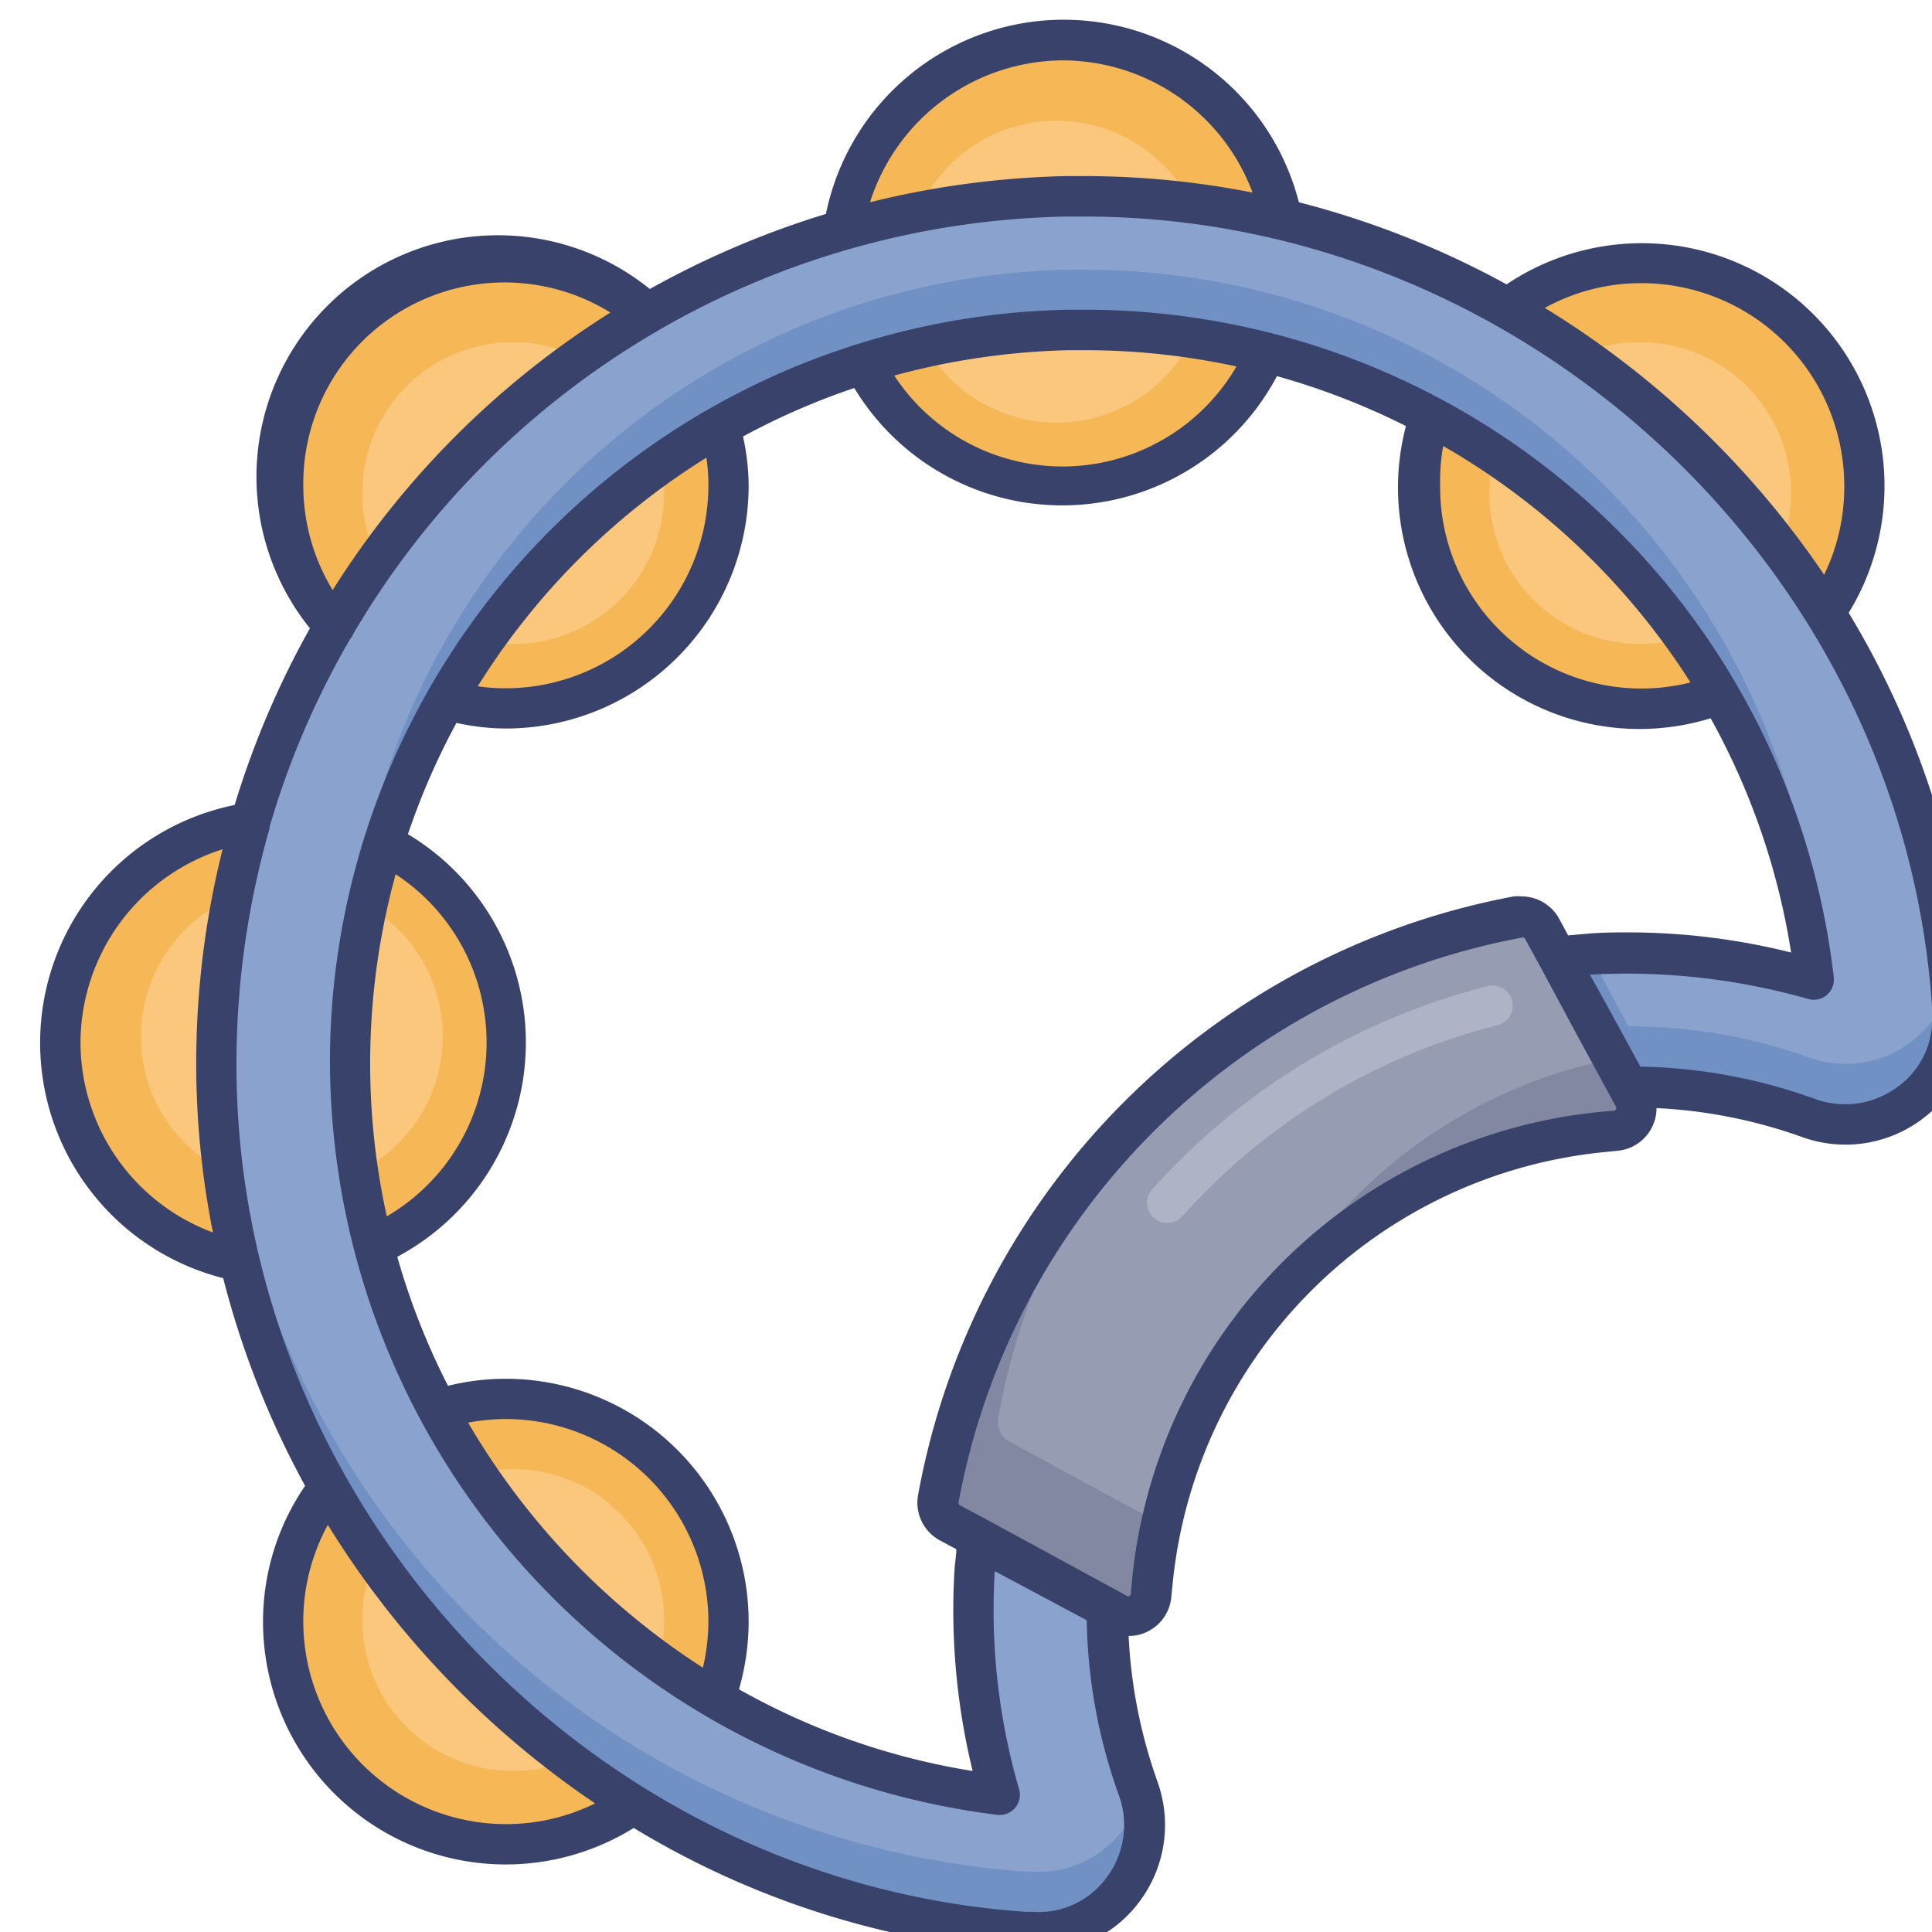 <svg id="Layer_1" data-name="Layer 1" xmlns="http://www.w3.org/2000/svg" viewBox="0 0 96 96"><defs><style>.cls-1{fill:#f6b756;}.cls-2{fill:#fac77d;}.cls-3{fill:#7190c4;}.cls-4{fill:#89a3ce;}.cls-5{fill:#8288a1;}.cls-6{fill:#969cb2;}.cls-7{fill:#aeb4c6;}.cls-8{fill:#39426a;}</style></defs><title>tamborine, music, entertainment, musical, instrument</title><circle class="cls-1" cx="81.5" cy="24.5" r="11.5"/><circle class="cls-2" cx="81.5" cy="24.5" r="7.5"/><circle class="cls-1" cx="52.5" cy="13.5" r="11.5"/><circle class="cls-2" cx="52.5" cy="13.5" r="7.5"/><circle class="cls-1" cx="25.5" cy="24.5" r="11.5"/><circle class="cls-2" cx="25.5" cy="24.5" r="7.5"/><circle class="cls-1" cx="14.5" cy="51.5" r="11.5"/><circle class="cls-2" cx="14.5" cy="51.5" r="7.5"/><circle class="cls-1" cx="25.5" cy="80.5" r="11.5"/><circle class="cls-2" cx="25.5" cy="80.5" r="7.5"/><path class="cls-3" d="M97,50l-.09-1.17a43.16,43.16,0,0,0-86.1,2.67c0,.17,0,.34,0,.51A43.33,43.33,0,0,0,50.94,96l.38,0a5.29,5.29,0,0,0,5.34-6.79c0-.11-.07-.23-.11-.35A26.16,26.16,0,0,1,55,79.91l-6.44-3.5c-.06.53-.11,1.07-.14,1.6,0,.15,0,.31,0,.46a32.72,32.72,0,0,0,.53,7.61,30.35,30.35,0,0,0,.74,3.1A36.88,36.88,0,0,1,17.4,52.1c0-.24,0-.47,0-.71a36.41,36.41,0,0,1,35.71-35h.76A36.59,36.59,0,0,1,89.67,45.54c.22,1,.39,2.08.51,3.14A32.82,32.82,0,0,0,81,47.37c-.66,0-1.34,0-2,.06h0c-.52,0-1,.08-1.56.14L80.91,54a26.22,26.22,0,0,1,9,1.55A5.3,5.3,0,0,0,97,50.34C97,50.21,97,50.09,97,50Z"/><path class="cls-4" d="M53,9.76A43.14,43.14,0,0,0,10.78,51.45,43.35,43.35,0,0,0,50.94,93l.38,0a5.25,5.25,0,0,0,5.34-3.79c0-.11-.07-.23-.11-.35A26.16,26.16,0,0,1,55,79.91l-6.44-3.5c-.06.53-.11,1.07-.14,1.6,0,.15,0,.31,0,.46a32.36,32.36,0,0,0,1.27,7.71l-.74-.1a30.35,30.35,0,0,0,.74,3.1A36.88,36.88,0,0,1,17.4,52.1c0-.24,0-.47,0-.71,0-.76,0-1.52,0-2.29A36.41,36.41,0,0,1,53.13,13.4h.76A36.58,36.58,0,0,1,90.18,45.68l-.51-.14c.22,1,.39,2.08.51,3.14A32.82,32.82,0,0,0,81,47.37c-.66,0-1.34,0-2,.06h0L80.91,51a26.22,26.22,0,0,1,9,1.55,5.34,5.34,0,0,0,7-3.78A43.35,43.35,0,0,0,53,9.76Z"/><path class="cls-5" d="M80.29,56.18l-.7.07A24.77,24.77,0,0,0,63.7,64.17a0,0,0,0,0,0,0,24.66,24.66,0,0,0-6,11.56,22.26,22.26,0,0,0-.45,2.85l-.07.7a1.13,1.13,0,0,1-1.67.89l-.5-.27-6.44-3.5-1.39-.75a1.13,1.13,0,0,1-.58-1.19A35.81,35.81,0,0,1,75.47,45.6l.19,0a1.15,1.15,0,0,1,1,.6l.75,1.39,2.74,5,.76,1.4.27.5A1.13,1.13,0,0,1,80.29,56.18Z"/><path class="cls-6" d="M80.15,52.61A24.86,24.86,0,0,0,63.7,64.17a0,0,0,0,0,0,0,24.66,24.66,0,0,0-6,11.56l-6.13-3.33-1.39-.75a1.13,1.13,0,0,1-.58-1.19,35.74,35.74,0,0,1,5.21-13.12A35.9,35.9,0,0,1,75.47,45.6l.19,0a1.15,1.15,0,0,1,1,.6l.75,1.39Z"/><path class="cls-7" d="M58,60.77a1,1,0,0,1-.66-.25,1,1,0,0,1-.09-1.42A33.4,33.4,0,0,1,73.92,49a1,1,0,0,1,.49,1.94,31.29,31.29,0,0,0-15.65,9.49A1,1,0,0,1,58,60.77Z"/><path class="cls-8" d="M98,49.92l-1,0,1-.06a43.2,43.2,0,0,0-6.14-19.41,12.06,12.06,0,0,0-17-16.32,44.4,44.4,0,0,0-10.32-4.08,12.06,12.06,0,0,0-23.5.58,44.65,44.65,0,0,0-8.75,3.73A12,12,0,0,0,15.4,31.22,44.17,44.17,0,0,0,11.66,40a12.06,12.06,0,0,0-.57,23.51,44.28,44.28,0,0,0,4.07,10.32,11.92,11.92,0,0,0-2.09,6.76A12.06,12.06,0,0,0,31.49,90.83,43.2,43.2,0,0,0,50.91,97l.35,0h.36a6.2,6.2,0,0,0,5-2.51,6.35,6.35,0,0,0,.88-6,25.15,25.15,0,0,1-1.42-7.2,2.05,2.05,0,0,0,1-.25,2.12,2.12,0,0,0,1.12-1.67l.07-.7A23.91,23.91,0,0,1,79.69,57.25l.7-.07h0a2.12,2.12,0,0,0,1.67-1.12,2.05,2.05,0,0,0,.25-1,25,25,0,0,1,7.21,1.43,6.35,6.35,0,0,0,6-.89A6.17,6.17,0,0,0,98,50.34C98,50.2,98,50.07,98,49.92ZM81.57,14.07A10.08,10.08,0,0,1,91.64,24.13a9.94,9.94,0,0,1-1,4.43A45.29,45.29,0,0,0,76.76,15.3,9.89,9.89,0,0,1,81.57,14.07ZM52.8,3a10.09,10.09,0,0,1,9.44,6.57,43.06,43.06,0,0,0-8.38-.82H53a44.24,44.24,0,0,0-9.77,1.3A10.11,10.11,0,0,1,52.8,3ZM15.07,24.13a10,10,0,0,1,15.26-8.6,44,44,0,0,0-13.8,13.79A10,10,0,0,1,15.07,24.13ZM4,51.8a10.11,10.11,0,0,1,7.06-9.6,44,44,0,0,0-1.3,9.73,42.85,42.85,0,0,0,.82,9.31A10.08,10.08,0,0,1,4,51.8ZM25.13,90.64A10.08,10.08,0,0,1,15.07,80.57a10,10,0,0,1,1.22-4.8A45.66,45.66,0,0,0,29.57,89.61,10,10,0,0,1,25.13,90.64ZM80.3,55.12a.13.13,0,0,1-.11.07l-.69.06A25.94,25.94,0,0,0,56.25,78.5l-.06.69a.13.13,0,0,1-.21.1l-4-2.18-2.91-1.58s0,0,0,0l-1.38-.74a.14.14,0,0,1-.06-.14A35,35,0,0,1,75.67,46.58a.15.15,0,0,1,.11.07L76.52,48a0,0,0,0,1,0,0L78.4,51.5,80.3,55A.18.18,0,0,1,80.3,55.12ZM48.33,88a34.81,34.81,0,0,1-11.61-4.06,12.29,12.29,0,0,0,.48-3.36A12.08,12.08,0,0,0,25.13,68.51a11.93,11.93,0,0,0-2.87.35,35.43,35.43,0,0,1-2.52-6.41,12.07,12.07,0,0,0,.53-21,35.43,35.43,0,0,1,2.41-5.53,11.72,11.72,0,0,0,2.45.28A12.08,12.08,0,0,0,37.2,24.13a11.62,11.62,0,0,0-.28-2.44,34.91,34.91,0,0,1,5.53-2.41,12.07,12.07,0,0,0,21-.59,35.74,35.74,0,0,1,6.41,2.48A12,12,0,0,0,85,35.69a35.15,35.15,0,0,1,4,11.64,33.36,33.36,0,0,0-8-1c-.68,0-1.37,0-2.08.06l-1,.09-.44-.82a2.15,2.15,0,0,0-1.87-1.12,2.9,2.9,0,0,0-.38,0A37,37,0,0,0,45.62,74.28a2.13,2.13,0,0,0,1.08,2.26l.82.44c0,.32-.07.65-.09,1A33.74,33.74,0,0,0,48.33,88Zm-13.4-5.13A36.13,36.13,0,0,1,23.26,70.69a10.58,10.58,0,0,1,1.87-.18A10.08,10.08,0,0,1,35.2,80.57,10.39,10.39,0,0,1,34.93,82.86ZM18.4,52.12a35.46,35.46,0,0,1,1.26-8.68,10,10,0,0,1-.44,17A35.25,35.25,0,0,1,18.4,52.12ZM35.1,22.74a9.19,9.19,0,0,1,.1,1.39A10.08,10.08,0,0,1,25.13,34.2a9.1,9.1,0,0,1-1.39-.1A35.52,35.52,0,0,1,35.1,22.74Zm9.34-4.08a36,36,0,0,1,8.74-1.26h.71a35.57,35.57,0,0,1,7.55.81,10,10,0,0,1-17,.46Zm27.27,3.5A35.57,35.57,0,0,1,84,33.91a10,10,0,0,1-12.44-9.78A9.9,9.9,0,0,1,71.71,22.16ZM94.3,54a4.36,4.36,0,0,1-4.1.61A26.88,26.88,0,0,0,81.51,53l-1.68-3.08L79,48.43h0a32.9,32.9,0,0,1,10.85,1.21,1,1,0,0,0,1.27-1.07A37.46,37.46,0,0,0,53.89,15.39h-.78A37.41,37.41,0,0,0,16.4,52.08a37.81,37.81,0,0,0,33.16,38.1,1,1,0,0,0,.88-.35,1,1,0,0,0,.2-.92,31.87,31.87,0,0,1-1.21-10.84v0L54,80.51a26.93,26.93,0,0,0,1.59,8.68,4.33,4.33,0,0,1-.6,4.1A4.18,4.18,0,0,1,51.32,95L51,95C28.88,93.49,11.27,74.21,11.76,52A42.44,42.44,0,0,1,13.4,41.15l0-.08a41.91,41.91,0,0,1,4-9.32.79.79,0,0,0,.14-.23,42,42,0,0,1,15-15,1.19,1.19,0,0,0,.15-.09A42,42,0,0,1,53,10.76h.85C75.72,10.75,94.52,28.19,96,50c0,0,0,.06,0,.07s0,.16,0,.31A4.12,4.12,0,0,1,94.3,54Z"/></svg>